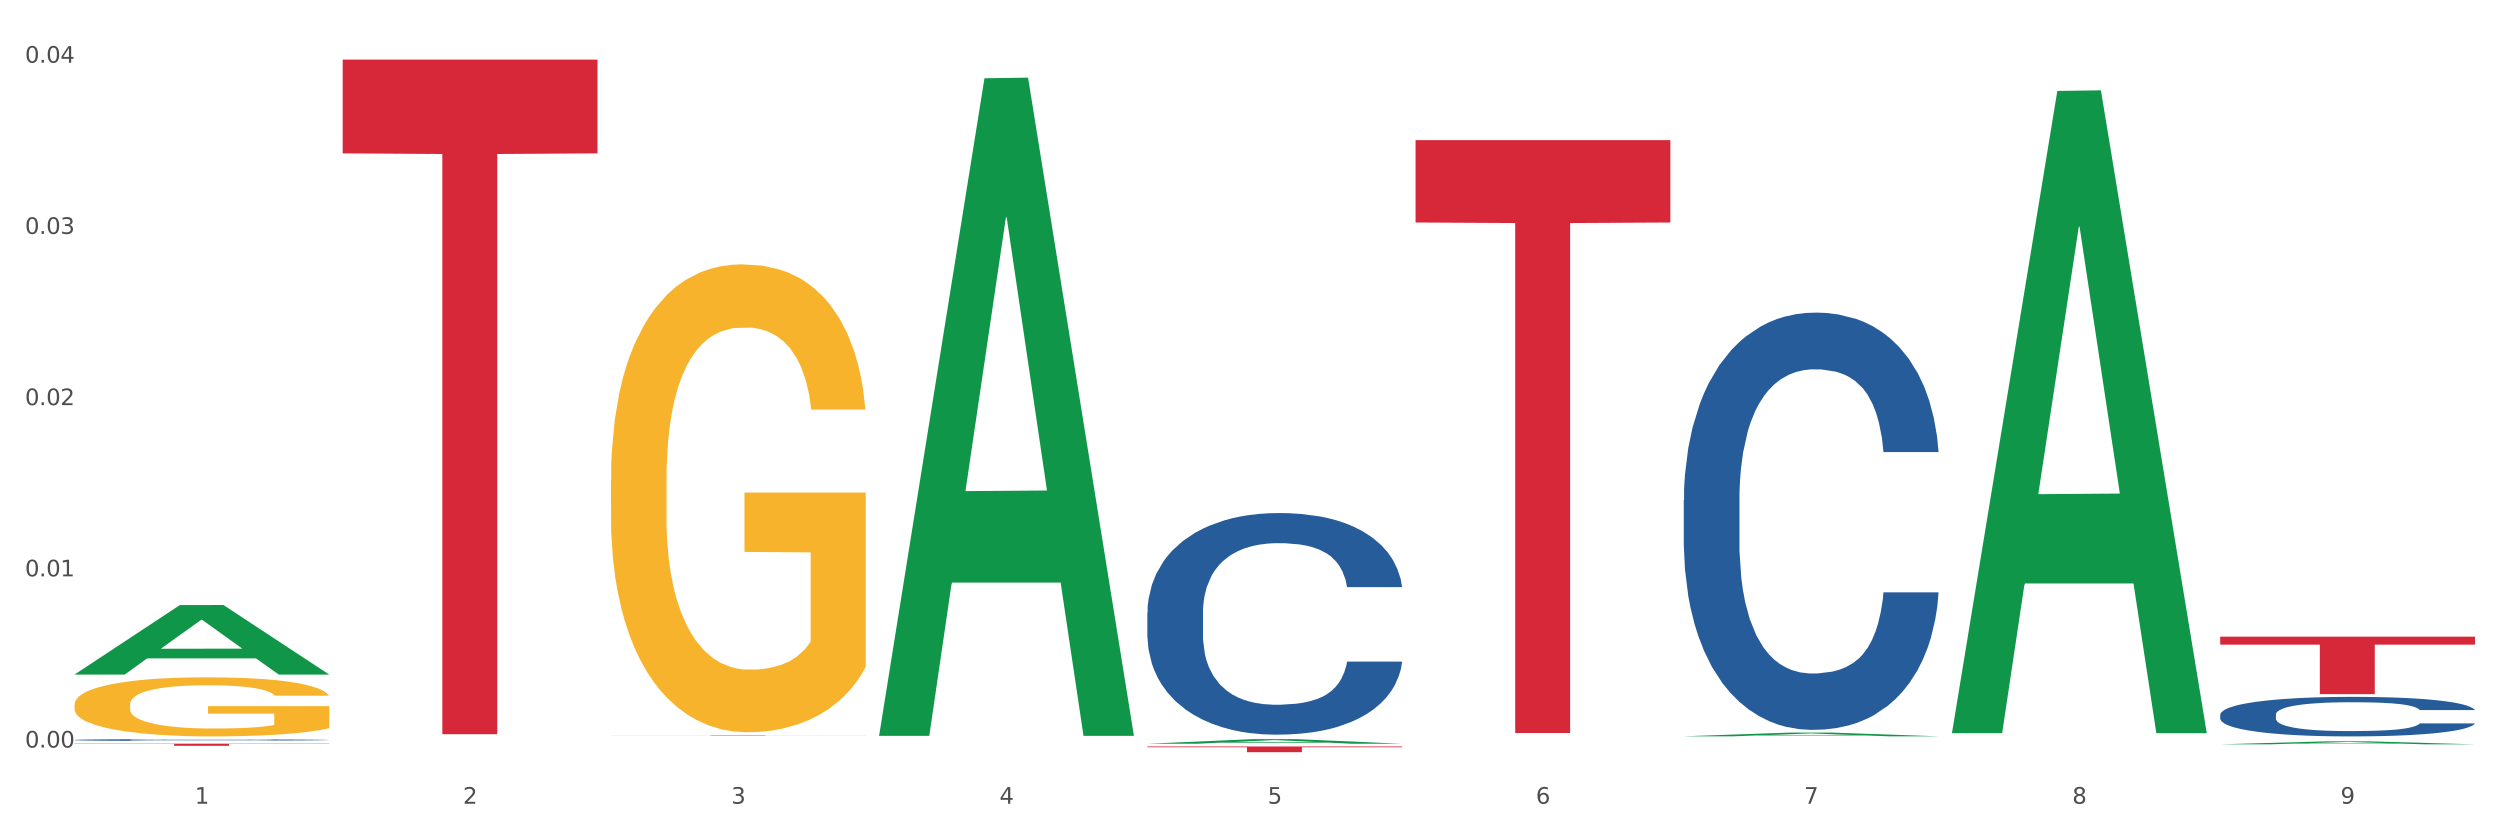 <?xml version="1.0" encoding="utf-8" standalone="no"?>
<!DOCTYPE svg PUBLIC "-//W3C//DTD SVG 1.1//EN"
  "http://www.w3.org/Graphics/SVG/1.1/DTD/svg11.dtd">
<svg xmlns:xlink="http://www.w3.org/1999/xlink" width="1080pt" height="360pt" viewBox="0 0 1080 360" xmlns="http://www.w3.org/2000/svg" version="1.1">
 <rect x="0" y="0" width="1080" height="360" fill="#333333" stroke="none"/>
 <defs>
  <style type="text/css">*{stroke-linejoin: round; stroke-linecap: butt}</style>
 </defs>
 <g id="figure_1">
  <g id="patch_1">
   <path d="M 0 360 
L 1080 360 
L 1080 0 
L 0 0 
z
" style="fill: #ffffff; stroke: #ffffff; stroke-linejoin: miter"/>
  </g>
  <g id="axes_1">
   <g id="matplotlib.axis_1">
    <g id="xtick_1">
     <g id="text_1">
      <!-- 1 -->
      <g style="fill: #4d4d4d" transform="translate(84.159 347.204) scale(0.096 -0.096)">
       <defs>
        <path id="DejaVuSans-31" d="M 794 531 
L 1825 531 
L 1825 4091 
L 703 3866 
L 703 4441 
L 1819 4666 
L 2450 4666 
L 2450 531 
L 3481 531 
L 3481 0 
L 794 0 
L 794 531 
z
" transform="scale(0.016)"/>
       </defs>
       <use xlink:href="#DejaVuSans-31"/>
      </g>
     </g>
    </g>
    <g id="xtick_2">
     <g id="text_2">
      <!-- 2 -->
      <g style="fill: #4d4d4d" transform="translate(200.027 347.204) scale(0.096 -0.096)">
       <defs>
        <path id="DejaVuSans-32" d="M 1228 531 
L 3431 531 
L 3431 0 
L 469 0 
L 469 531 
Q 828 903 1448 1529 
Q 2069 2156 2228 2338 
Q 2531 2678 2651 2914 
Q 2772 3150 2772 3378 
Q 2772 3750 2511 3984 
Q 2250 4219 1831 4219 
Q 1534 4219 1204 4116 
Q 875 4013 500 3803 
L 500 4441 
Q 881 4594 1212 4672 
Q 1544 4750 1819 4750 
Q 2544 4750 2975 4387 
Q 3406 4025 3406 3419 
Q 3406 3131 3298 2873 
Q 3191 2616 2906 2266 
Q 2828 2175 2409 1742 
Q 1991 1309 1228 531 
z
" transform="scale(0.016)"/>
       </defs>
       <use xlink:href="#DejaVuSans-32"/>
      </g>
     </g>
    </g>
    <g id="xtick_3">
     <g id="text_3">
      <!-- 3 -->
      <g style="fill: #4d4d4d" transform="translate(315.896 347.204) scale(0.096 -0.096)">
       <defs>
        <path id="DejaVuSans-33" d="M 2597 2516 
Q 3050 2419 3304 2112 
Q 3559 1806 3559 1356 
Q 3559 666 3084 287 
Q 2609 -91 1734 -91 
Q 1441 -91 1130 -33 
Q 819 25 488 141 
L 488 750 
Q 750 597 1062 519 
Q 1375 441 1716 441 
Q 2309 441 2620 675 
Q 2931 909 2931 1356 
Q 2931 1769 2642 2001 
Q 2353 2234 1838 2234 
L 1294 2234 
L 1294 2753 
L 1863 2753 
Q 2328 2753 2575 2939 
Q 2822 3125 2822 3475 
Q 2822 3834 2567 4026 
Q 2313 4219 1838 4219 
Q 1578 4219 1281 4162 
Q 984 4106 628 3988 
L 628 4550 
Q 988 4650 1302 4700 
Q 1616 4750 1894 4750 
Q 2613 4750 3031 4423 
Q 3450 4097 3450 3541 
Q 3450 3153 3228 2886 
Q 3006 2619 2597 2516 
z
" transform="scale(0.016)"/>
       </defs>
       <use xlink:href="#DejaVuSans-33"/>
      </g>
     </g>
    </g>
    <g id="xtick_4">
     <g id="text_4">
      <!-- 4 -->
      <g style="fill: #4d4d4d" transform="translate(431.765 347.204) scale(0.096 -0.096)">
       <defs>
        <path id="DejaVuSans-34" d="M 2419 4116 
L 825 1625 
L 2419 1625 
L 2419 4116 
z
M 2253 4666 
L 3047 4666 
L 3047 1625 
L 3713 1625 
L 3713 1100 
L 3047 1100 
L 3047 0 
L 2419 0 
L 2419 1100 
L 313 1100 
L 313 1709 
L 2253 4666 
z
" transform="scale(0.016)"/>
       </defs>
       <use xlink:href="#DejaVuSans-34"/>
      </g>
     </g>
    </g>
    <g id="xtick_5">
     <g id="text_5">
      <!-- 5 -->
      <g style="fill: #4d4d4d" transform="translate(547.634 347.204) scale(0.096 -0.096)">
       <defs>
        <path id="DejaVuSans-35" d="M 691 4666 
L 3169 4666 
L 3169 4134 
L 1269 4134 
L 1269 2991 
Q 1406 3038 1543 3061 
Q 1681 3084 1819 3084 
Q 2600 3084 3056 2656 
Q 3513 2228 3513 1497 
Q 3513 744 3044 326 
Q 2575 -91 1722 -91 
Q 1428 -91 1123 -41 
Q 819 9 494 109 
L 494 744 
Q 775 591 1075 516 
Q 1375 441 1709 441 
Q 2250 441 2565 725 
Q 2881 1009 2881 1497 
Q 2881 1984 2565 2268 
Q 2250 2553 1709 2553 
Q 1456 2553 1204 2497 
Q 953 2441 691 2322 
L 691 4666 
z
" transform="scale(0.016)"/>
       </defs>
       <use xlink:href="#DejaVuSans-35"/>
      </g>
     </g>
    </g>
    <g id="xtick_6">
     <g id="text_6">
      <!-- 6 -->
      <g style="fill: #4d4d4d" transform="translate(663.502 347.204) scale(0.096 -0.096)">
       <defs>
        <path id="DejaVuSans-36" d="M 2113 2584 
Q 1688 2584 1439 2293 
Q 1191 2003 1191 1497 
Q 1191 994 1439 701 
Q 1688 409 2113 409 
Q 2538 409 2786 701 
Q 3034 994 3034 1497 
Q 3034 2003 2786 2293 
Q 2538 2584 2113 2584 
z
M 3366 4563 
L 3366 3988 
Q 3128 4100 2886 4159 
Q 2644 4219 2406 4219 
Q 1781 4219 1451 3797 
Q 1122 3375 1075 2522 
Q 1259 2794 1537 2939 
Q 1816 3084 2150 3084 
Q 2853 3084 3261 2657 
Q 3669 2231 3669 1497 
Q 3669 778 3244 343 
Q 2819 -91 2113 -91 
Q 1303 -91 875 529 
Q 447 1150 447 2328 
Q 447 3434 972 4092 
Q 1497 4750 2381 4750 
Q 2619 4750 2861 4703 
Q 3103 4656 3366 4563 
z
" transform="scale(0.016)"/>
       </defs>
       <use xlink:href="#DejaVuSans-36"/>
      </g>
     </g>
    </g>
    <g id="xtick_7">
     <g id="text_7">
      <!-- 7 -->
      <g style="fill: #4d4d4d" transform="translate(779.371 347.204) scale(0.096 -0.096)">
       <defs>
        <path id="DejaVuSans-37" d="M 525 4666 
L 3525 4666 
L 3525 4397 
L 1831 0 
L 1172 0 
L 2766 4134 
L 525 4134 
L 525 4666 
z
" transform="scale(0.016)"/>
       </defs>
       <use xlink:href="#DejaVuSans-37"/>
      </g>
     </g>
    </g>
    <g id="xtick_8">
     <g id="text_8">
      <!-- 8 -->
      <g style="fill: #4d4d4d" transform="translate(895.24 347.204) scale(0.096 -0.096)">
       <defs>
        <path id="DejaVuSans-38" d="M 2034 2216 
Q 1584 2216 1326 1975 
Q 1069 1734 1069 1313 
Q 1069 891 1326 650 
Q 1584 409 2034 409 
Q 2484 409 2743 651 
Q 3003 894 3003 1313 
Q 3003 1734 2745 1975 
Q 2488 2216 2034 2216 
z
M 1403 2484 
Q 997 2584 770 2862 
Q 544 3141 544 3541 
Q 544 4100 942 4425 
Q 1341 4750 2034 4750 
Q 2731 4750 3128 4425 
Q 3525 4100 3525 3541 
Q 3525 3141 3298 2862 
Q 3072 2584 2669 2484 
Q 3125 2378 3379 2068 
Q 3634 1759 3634 1313 
Q 3634 634 3220 271 
Q 2806 -91 2034 -91 
Q 1263 -91 848 271 
Q 434 634 434 1313 
Q 434 1759 690 2068 
Q 947 2378 1403 2484 
z
M 1172 3481 
Q 1172 3119 1398 2916 
Q 1625 2713 2034 2713 
Q 2441 2713 2670 2916 
Q 2900 3119 2900 3481 
Q 2900 3844 2670 4047 
Q 2441 4250 2034 4250 
Q 1625 4250 1398 4047 
Q 1172 3844 1172 3481 
z
" transform="scale(0.016)"/>
       </defs>
       <use xlink:href="#DejaVuSans-38"/>
      </g>
     </g>
    </g>
    <g id="xtick_9">
     <g id="text_9">
      <!-- 9 -->
      <g style="fill: #4d4d4d" transform="translate(1011.108 347.204) scale(0.096 -0.096)">
       <defs>
        <path id="DejaVuSans-39" d="M 703 97 
L 703 672 
Q 941 559 1184 500 
Q 1428 441 1663 441 
Q 2288 441 2617 861 
Q 2947 1281 2994 2138 
Q 2813 1869 2534 1725 
Q 2256 1581 1919 1581 
Q 1219 1581 811 2004 
Q 403 2428 403 3163 
Q 403 3881 828 4315 
Q 1253 4750 1959 4750 
Q 2769 4750 3195 4129 
Q 3622 3509 3622 2328 
Q 3622 1225 3098 567 
Q 2575 -91 1691 -91 
Q 1453 -91 1209 -44 
Q 966 3 703 97 
z
M 1959 2075 
Q 2384 2075 2632 2365 
Q 2881 2656 2881 3163 
Q 2881 3666 2632 3958 
Q 2384 4250 1959 4250 
Q 1534 4250 1286 3958 
Q 1038 3666 1038 3163 
Q 1038 2656 1286 2365 
Q 1534 2075 1959 2075 
z
" transform="scale(0.016)"/>
       </defs>
       <use xlink:href="#DejaVuSans-39"/>
      </g>
     </g>
    </g>
    <g id="xtick_10"/>
    <g id="xtick_11"/>
    <g id="xtick_12"/>
    <g id="xtick_13"/>
    <g id="xtick_14"/>
    <g id="xtick_15"/>
    <g id="xtick_16"/>
    <g id="xtick_17"/>
   </g>
   <g id="matplotlib.axis_2">
    <g id="ytick_1">
     <g id="text_10">
      <!-- 0.00 -->
      <g style="fill: #4d4d4d" transform="translate(10.8 322.951) scale(0.096 -0.096)">
       <defs>
        <path id="DejaVuSans-30" d="M 2034 4250 
Q 1547 4250 1301 3770 
Q 1056 3291 1056 2328 
Q 1056 1369 1301 889 
Q 1547 409 2034 409 
Q 2525 409 2770 889 
Q 3016 1369 3016 2328 
Q 3016 3291 2770 3770 
Q 2525 4250 2034 4250 
z
M 2034 4750 
Q 2819 4750 3233 4129 
Q 3647 3509 3647 2328 
Q 3647 1150 3233 529 
Q 2819 -91 2034 -91 
Q 1250 -91 836 529 
Q 422 1150 422 2328 
Q 422 3509 836 4129 
Q 1250 4750 2034 4750 
z
" transform="scale(0.016)"/>
        <path id="DejaVuSans-2e" d="M 684 794 
L 1344 794 
L 1344 0 
L 684 0 
L 684 794 
z
" transform="scale(0.016)"/>
       </defs>
       <use xlink:href="#DejaVuSans-30"/>
       <use xlink:href="#DejaVuSans-2e" transform="translate(63.623 0)"/>
       <use xlink:href="#DejaVuSans-30" transform="translate(95.41 0)"/>
       <use xlink:href="#DejaVuSans-30" transform="translate(159.033 0)"/>
      </g>
     </g>
    </g>
    <g id="ytick_2">
     <g id="text_11">
      <!-- 0.01 -->
      <g style="fill: #4d4d4d" transform="translate(10.8 248.986) scale(0.096 -0.096)">
       <use xlink:href="#DejaVuSans-30"/>
       <use xlink:href="#DejaVuSans-2e" transform="translate(63.623 0)"/>
       <use xlink:href="#DejaVuSans-30" transform="translate(95.41 0)"/>
       <use xlink:href="#DejaVuSans-31" transform="translate(159.033 0)"/>
      </g>
     </g>
    </g>
    <g id="ytick_3">
     <g id="text_12">
      <!-- 0.02 -->
      <g style="fill: #4d4d4d" transform="translate(10.8 175.021) scale(0.096 -0.096)">
       <use xlink:href="#DejaVuSans-30"/>
       <use xlink:href="#DejaVuSans-2e" transform="translate(63.623 0)"/>
       <use xlink:href="#DejaVuSans-30" transform="translate(95.41 0)"/>
       <use xlink:href="#DejaVuSans-32" transform="translate(159.033 0)"/>
      </g>
     </g>
    </g>
    <g id="ytick_4">
     <g id="text_13">
      <!-- 0.03 -->
      <g style="fill: #4d4d4d" transform="translate(10.8 101.056) scale(0.096 -0.096)">
       <use xlink:href="#DejaVuSans-30"/>
       <use xlink:href="#DejaVuSans-2e" transform="translate(63.623 0)"/>
       <use xlink:href="#DejaVuSans-30" transform="translate(95.41 0)"/>
       <use xlink:href="#DejaVuSans-33" transform="translate(159.033 0)"/>
      </g>
     </g>
    </g>
    <g id="ytick_5">
     <g id="text_14">
      <!-- 0.04 -->
      <g style="fill: #4d4d4d" transform="translate(10.8 27.091) scale(0.096 -0.096)">
       <use xlink:href="#DejaVuSans-30"/>
       <use xlink:href="#DejaVuSans-2e" transform="translate(63.623 0)"/>
       <use xlink:href="#DejaVuSans-30" transform="translate(95.41 0)"/>
       <use xlink:href="#DejaVuSans-34" transform="translate(159.033 0)"/>
      </g>
     </g>
    </g>
    <g id="ytick_6"/>
    <g id="ytick_7"/>
    <g id="ytick_8"/>
    <g id="ytick_9"/>
   </g>
   <g id="PolyCollection_1">
    <path d="M 32.175 291.377 
L 32.288 291.349 
L 77.68 261.395 
L 96.518 261.366 
L 142.25 291.434 
L 120.462 291.434 
L 110.589 284.432 
L 63.722 284.432 
L 63.382 284.545 
L 53.85 291.434 
L 32.175 291.434 
L 32.175 291.377 
L 69.623 280.254 
L 104.689 280.225 
L 87.326 267.775 
L 87.099 267.719 
L 86.872 267.803 
L 69.51 280.225 
L 69.623 280.254 
L 32.175 291.377 
z
" clip-path="url(#p4127f9bf6e)" style="fill: #109648"/>
    <path d="M 959.125 308.724 
L 959.255 308.708 
L 959.255 308.271 
L 959.645 307.679 
L 961.076 306.587 
L 962.898 305.76 
L 966.021 304.793 
L 967.712 304.387 
L 969.924 303.935 
L 974.478 303.202 
L 979.683 302.578 
L 983.326 302.235 
L 986.058 302.016 
L 992.173 301.626 
L 995.686 301.455 
L 999.33 301.314 
L 1002.452 301.221 
L 1007.657 301.112 
L 1011.82 301.065 
L 1016.635 301.049 
L 1020.668 301.065 
L 1026.003 301.127 
L 1033.809 301.314 
L 1036.802 301.424 
L 1040.835 301.611 
L 1044.999 301.86 
L 1048.382 302.11 
L 1052.285 302.469 
L 1056.319 302.937 
L 1060.222 303.529 
L 1062.955 304.075 
L 1065.167 304.652 
L 1067.118 305.354 
L 1068.549 306.119 
L 1069.2 306.758 
L 1045.389 306.758 
L 1044.739 306.181 
L 1043.438 305.557 
L 1042.137 305.136 
L 1040.705 304.793 
L 1038.493 304.403 
L 1036.542 304.153 
L 1033.289 303.857 
L 1030.296 303.67 
L 1027.824 303.561 
L 1024.832 303.467 
L 1018.456 303.373 
L 1013.902 303.373 
L 1011.04 303.405 
L 1007.527 303.483 
L 1004.534 303.592 
L 1001.021 303.779 
L 998.289 303.982 
L 995.556 304.247 
L 993.995 304.434 
L 991.653 304.777 
L 990.092 305.058 
L 988.01 305.542 
L 986.839 305.885 
L 984.757 306.774 
L 983.846 307.429 
L 983.456 307.881 
L 983.196 308.381 
L 983.196 310.814 
L 983.976 311.906 
L 984.627 312.374 
L 985.668 312.904 
L 987.619 313.59 
L 990.482 314.261 
L 993.474 314.745 
L 995.947 315.041 
L 998.289 315.26 
L 1000.631 315.431 
L 1003.493 315.587 
L 1005.835 315.681 
L 1009.348 315.774 
L 1013.512 315.821 
L 1016.765 315.821 
L 1023.4 315.743 
L 1026.393 315.665 
L 1029.255 315.556 
L 1032.378 315.384 
L 1034.85 315.197 
L 1036.282 315.057 
L 1038.624 314.76 
L 1040.445 314.448 
L 1042.006 314.09 
L 1043.047 313.778 
L 1044.218 313.31 
L 1045.129 312.779 
L 1045.389 312.499 
L 1069.2 312.499 
L 1068.68 313.06 
L 1067.769 313.606 
L 1065.947 314.339 
L 1064.516 314.76 
L 1062.304 315.275 
L 1059.962 315.712 
L 1056.709 316.195 
L 1053.717 316.554 
L 1050.594 316.866 
L 1047.211 317.147 
L 1041.096 317.537 
L 1038.884 317.646 
L 1034.2 317.833 
L 1030.557 317.943 
L 1025.222 318.052 
L 1019.757 318.114 
L 1014.032 318.13 
L 1008.958 318.099 
L 1003.363 318.005 
L 999.85 317.911 
L 995.947 317.771 
L 991.393 317.553 
L 987.099 317.287 
L 983.065 316.975 
L 979.292 316.617 
L 975.779 316.211 
L 971.225 315.54 
L 967.842 314.885 
L 965.37 314.277 
L 963.679 313.762 
L 961.987 313.107 
L 961.076 312.655 
L 959.645 311.563 
L 959.125 310.549 
L 959.125 308.724 
z
" clip-path="url(#p4127f9bf6e)" style="fill: #255c99"/>
    <path d="M 32.175 319.654 
L 32.305 319.653 
L 32.305 319.633 
L 32.695 319.606 
L 34.127 319.556 
L 35.948 319.519 
L 39.071 319.475 
L 40.762 319.456 
L 42.974 319.435 
L 47.528 319.402 
L 52.733 319.374 
L 56.376 319.358 
L 59.108 319.348 
L 65.224 319.33 
L 68.737 319.322 
L 72.38 319.316 
L 75.503 319.312 
L 80.707 319.307 
L 84.871 319.305 
L 89.685 319.304 
L 93.718 319.305 
L 99.053 319.307 
L 106.86 319.316 
L 109.852 319.321 
L 113.886 319.329 
L 118.049 319.341 
L 121.432 319.352 
L 125.336 319.369 
L 129.369 319.39 
L 133.273 319.417 
L 136.005 319.442 
L 138.217 319.468 
L 140.168 319.5 
L 141.6 319.535 
L 142.25 319.564 
L 118.44 319.564 
L 117.789 319.538 
L 116.488 319.509 
L 115.187 319.49 
L 113.756 319.475 
L 111.544 319.457 
L 109.592 319.445 
L 106.339 319.432 
L 103.347 319.423 
L 100.874 319.418 
L 97.882 319.414 
L 91.506 319.41 
L 86.952 319.41 
L 84.09 319.411 
L 80.577 319.415 
L 77.584 319.42 
L 74.071 319.428 
L 71.339 319.438 
L 68.607 319.45 
L 67.045 319.458 
L 64.703 319.474 
L 63.142 319.487 
L 61.06 319.509 
L 59.889 319.524 
L 57.807 319.565 
L 56.896 319.595 
L 56.506 319.615 
L 56.246 319.638 
L 56.246 319.749 
L 57.027 319.799 
L 57.677 319.82 
L 58.718 319.844 
L 60.67 319.876 
L 63.532 319.906 
L 66.525 319.928 
L 68.997 319.942 
L 71.339 319.952 
L 73.681 319.96 
L 76.543 319.967 
L 78.885 319.971 
L 82.398 319.975 
L 86.562 319.977 
L 89.815 319.977 
L 96.451 319.974 
L 99.443 319.97 
L 102.306 319.965 
L 105.428 319.958 
L 107.901 319.949 
L 109.332 319.943 
L 111.674 319.929 
L 113.495 319.915 
L 115.057 319.899 
L 116.098 319.884 
L 117.269 319.863 
L 118.179 319.839 
L 118.44 319.826 
L 142.25 319.826 
L 141.73 319.852 
L 140.819 319.876 
L 138.997 319.91 
L 137.566 319.929 
L 135.354 319.953 
L 133.012 319.972 
L 129.759 319.995 
L 126.767 320.011 
L 123.644 320.025 
L 120.261 320.038 
L 114.146 320.056 
L 111.934 320.061 
L 107.25 320.069 
L 103.607 320.074 
L 98.272 320.079 
L 92.807 320.082 
L 87.083 320.083 
L 82.008 320.081 
L 76.413 320.077 
L 72.9 320.073 
L 68.997 320.066 
L 64.443 320.056 
L 60.149 320.044 
L 56.116 320.03 
L 52.342 320.014 
L 48.829 319.995 
L 44.275 319.965 
L 40.893 319.935 
L 38.42 319.907 
L 36.729 319.884 
L 35.037 319.854 
L 34.127 319.833 
L 32.695 319.783 
L 32.175 319.737 
L 32.175 319.654 
z
" clip-path="url(#p4127f9bf6e)" style="fill: #255c99"/>
    <path d="M 32.175 321.257 
L 142.25 321.257 
L 142.25 321.387 
L 98.951 321.388 
L 98.951 322.193 
L 75.214 322.193 
L 75.214 321.388 
L 32.175 321.387 
L 32.175 321.258 
L 32.175 321.257 
z
" clip-path="url(#p4127f9bf6e)" style="fill: #d62839"/>
    <path d="M 32.175 304.401 
L 32.305 304.378 
L 32.305 303.539 
L 32.565 302.817 
L 33.864 301.068 
L 35.814 299.623 
L 37.243 298.854 
L 38.673 298.225 
L 40.362 297.596 
L 42.442 296.943 
L 46.211 295.987 
L 48.55 295.498 
L 51.409 294.985 
L 56.607 294.239 
L 60.376 293.82 
L 64.275 293.47 
L 70.643 293.051 
L 74.802 292.864 
L 79.22 292.724 
L 84.548 292.631 
L 88.577 292.608 
L 97.414 292.678 
L 104.952 292.887 
L 108.591 293.051 
L 113.269 293.33 
L 115.739 293.517 
L 119.767 293.89 
L 123.926 294.379 
L 126.785 294.799 
L 131.074 295.591 
L 134.323 296.384 
L 137.312 297.363 
L 138.871 298.038 
L 140.041 298.668 
L 141.081 299.39 
L 142.12 300.532 
L 118.728 300.532 
L 117.818 299.717 
L 116.388 298.947 
L 114.309 298.202 
L 112.49 297.735 
L 109.371 297.153 
L 106.512 296.78 
L 103.522 296.5 
L 99.884 296.267 
L 97.025 296.151 
L 92.996 296.057 
L 85.068 296.081 
L 79.74 296.267 
L 76.101 296.5 
L 73.762 296.71 
L 71.683 296.943 
L 69.343 297.269 
L 66.614 297.759 
L 64.665 298.202 
L 62.715 298.761 
L 61.156 299.32 
L 59.726 299.973 
L 58.557 300.672 
L 57.647 301.395 
L 56.867 302.28 
L 56.217 303.749 
L 56.217 306.942 
L 56.477 307.665 
L 57.127 308.62 
L 57.907 309.343 
L 59.206 310.205 
L 60.376 310.788 
L 62.585 311.627 
L 65.055 312.326 
L 67.004 312.769 
L 68.953 313.142 
L 72.332 313.655 
L 76.101 314.074 
L 79.35 314.331 
L 83.769 314.564 
L 86.758 314.657 
L 89.357 314.703 
L 95.725 314.703 
L 100.274 314.634 
L 105.342 314.47 
L 109.241 314.261 
L 112.49 314.004 
L 116.129 313.585 
L 118.468 313.188 
L 118.468 308.317 
L 89.877 308.294 
L 89.877 305.054 
L 142.25 305.054 
L 142.25 314.564 
L 140.041 315.053 
L 137.572 315.496 
L 134.973 315.892 
L 131.074 316.382 
L 126.395 316.848 
L 122.237 317.174 
L 117.818 317.454 
L 112.62 317.71 
L 105.862 317.943 
L 101.703 318.036 
L 96.505 318.106 
L 90.397 318.13 
L 85.068 318.083 
L 79.87 317.967 
L 74.412 317.757 
L 69.083 317.454 
L 65.055 317.151 
L 61.026 316.778 
L 56.737 316.288 
L 53.358 315.822 
L 50.759 315.403 
L 47.9 314.867 
L 44.781 314.167 
L 42.442 313.538 
L 40.362 312.885 
L 38.153 312.046 
L 36.594 311.324 
L 35.034 310.415 
L 34.124 309.739 
L 33.085 308.69 
L 32.305 307.222 
L 32.175 304.401 
z
" clip-path="url(#p4127f9bf6e)" style="fill: #f7b32b"/>
    <path d="M 148.044 25.759 
L 258.119 25.759 
L 258.119 66.256 
L 214.819 66.53 
L 214.819 317.17 
L 191.083 317.17 
L 191.083 66.53 
L 148.044 66.256 
L 148.044 26.033 
L 148.044 25.759 
z
" clip-path="url(#p4127f9bf6e)" style="fill: #d62839"/>
    <path d="M 263.912 317.519 
L 373.988 317.519 
L 373.988 317.542 
L 330.688 317.543 
L 330.688 317.689 
L 306.951 317.689 
L 306.951 317.543 
L 263.912 317.542 
L 263.912 317.519 
L 263.912 317.519 
z
" clip-path="url(#p4127f9bf6e)" style="fill: #d62839"/>
    <path d="M 495.65 322.469 
L 605.725 322.469 
L 605.725 322.814 
L 562.425 322.816 
L 562.425 324.95 
L 538.689 324.95 
L 538.689 322.816 
L 495.65 322.814 
L 495.65 322.471 
L 495.65 322.469 
z
" clip-path="url(#p4127f9bf6e)" style="fill: #d62839"/>
    <path d="M 611.519 60.527 
L 721.594 60.527 
L 721.594 96.119 
L 678.294 96.359 
L 678.294 316.645 
L 654.557 316.645 
L 654.557 96.359 
L 611.519 96.119 
L 611.519 60.767 
L 611.519 60.527 
z
" clip-path="url(#p4127f9bf6e)" style="fill: #d62839"/>
    <path d="M 959.125 275.03 
L 1069.2 275.03 
L 1069.2 278.482 
L 1025.9 278.506 
L 1025.9 299.875 
L 1002.164 299.875 
L 1002.164 278.506 
L 959.125 278.482 
L 959.125 275.053 
L 959.125 275.03 
z
" clip-path="url(#p4127f9bf6e)" style="fill: #d62839"/>
    <path d="M 727.387 216.041 
L 727.517 215.877 
L 727.517 211.267 
L 727.908 205.011 
L 729.339 193.486 
L 731.161 184.76 
L 734.283 174.553 
L 735.975 170.272 
L 738.187 165.498 
L 742.741 157.76 
L 747.945 151.174 
L 751.588 147.552 
L 754.321 145.248 
L 760.436 141.132 
L 763.949 139.321 
L 767.592 137.839 
L 770.715 136.851 
L 775.919 135.699 
L 780.083 135.205 
L 784.897 135.04 
L 788.931 135.205 
L 794.265 135.863 
L 802.072 137.839 
L 805.065 138.991 
L 809.098 140.967 
L 813.262 143.601 
L 816.645 146.235 
L 820.548 150.022 
L 824.581 154.961 
L 828.485 161.217 
L 831.217 166.98 
L 833.429 173.071 
L 835.381 180.48 
L 836.812 188.547 
L 837.463 195.297 
L 813.652 195.297 
L 813.001 189.206 
L 811.7 182.62 
L 810.399 178.175 
L 808.968 174.553 
L 806.756 170.437 
L 804.804 167.803 
L 801.551 164.675 
L 798.559 162.699 
L 796.087 161.547 
L 793.094 160.559 
L 786.719 159.571 
L 782.165 159.571 
L 779.302 159.9 
L 775.789 160.723 
L 772.797 161.876 
L 769.284 163.852 
L 766.551 165.992 
L 763.819 168.791 
L 762.257 170.766 
L 759.915 174.388 
L 758.354 177.352 
L 756.272 182.456 
L 755.101 186.078 
L 753.019 195.462 
L 752.109 202.377 
L 751.718 207.151 
L 751.458 212.419 
L 751.458 238.103 
L 752.239 249.627 
L 752.889 254.566 
L 753.93 260.164 
L 755.882 267.408 
L 758.744 274.488 
L 761.737 279.591 
L 764.209 282.719 
L 766.551 285.024 
L 768.893 286.835 
L 771.756 288.482 
L 774.098 289.47 
L 777.611 290.457 
L 781.774 290.951 
L 785.027 290.951 
L 791.663 290.128 
L 794.656 289.305 
L 797.518 288.152 
L 800.641 286.341 
L 803.113 284.366 
L 804.544 282.884 
L 806.886 279.756 
L 808.708 276.463 
L 810.269 272.677 
L 811.31 269.384 
L 812.481 264.445 
L 813.392 258.847 
L 813.652 255.884 
L 837.463 255.884 
L 836.942 261.811 
L 836.031 267.573 
L 834.21 275.311 
L 832.779 279.756 
L 830.567 285.189 
L 828.225 289.799 
L 824.972 294.903 
L 821.979 298.689 
L 818.856 301.982 
L 815.474 304.945 
L 809.358 309.061 
L 807.146 310.214 
L 802.462 312.189 
L 798.819 313.342 
L 793.485 314.494 
L 788.02 315.153 
L 782.295 315.318 
L 777.22 314.988 
L 771.626 314 
L 768.113 313.013 
L 764.209 311.531 
L 759.655 309.226 
L 755.362 306.427 
L 751.328 303.134 
L 747.555 299.348 
L 744.042 295.067 
L 739.488 287.988 
L 736.105 281.073 
L 733.633 274.652 
L 731.941 269.219 
L 730.25 262.304 
L 729.339 257.53 
L 727.908 246.005 
L 727.387 235.304 
L 727.387 216.041 
z
" clip-path="url(#p4127f9bf6e)" style="fill: #255c99"/>
    <path d="M 843.256 317.937 
L 843.386 317.937 
L 843.386 317.935 
L 843.646 317.934 
L 844.945 317.931 
L 846.895 317.928 
L 848.324 317.927 
L 849.754 317.925 
L 851.443 317.924 
L 853.523 317.923 
L 857.292 317.921 
L 859.631 317.92 
L 862.49 317.919 
L 867.688 317.918 
L 871.457 317.917 
L 875.356 317.916 
L 881.724 317.915 
L 885.883 317.915 
L 890.301 317.915 
L 895.629 317.915 
L 899.658 317.915 
L 908.495 317.915 
L 916.033 317.915 
L 919.672 317.915 
L 924.35 317.916 
L 926.82 317.916 
L 930.848 317.917 
L 935.007 317.918 
L 937.866 317.919 
L 942.155 317.92 
L 945.404 317.922 
L 948.393 317.924 
L 949.952 317.925 
L 951.122 317.926 
L 952.162 317.928 
L 953.201 317.93 
L 929.809 317.93 
L 928.899 317.928 
L 927.469 317.927 
L 925.39 317.925 
L 923.571 317.924 
L 920.452 317.923 
L 917.593 317.923 
L 914.604 317.922 
L 910.965 317.922 
L 908.106 317.921 
L 904.077 317.921 
L 896.149 317.921 
L 890.821 317.922 
L 887.182 317.922 
L 884.843 317.922 
L 882.764 317.923 
L 880.424 317.924 
L 877.695 317.924 
L 875.746 317.925 
L 873.796 317.926 
L 872.237 317.927 
L 870.807 317.929 
L 869.638 317.93 
L 868.728 317.931 
L 867.948 317.933 
L 867.298 317.936 
L 867.298 317.942 
L 867.558 317.943 
L 868.208 317.945 
L 868.988 317.947 
L 870.287 317.948 
L 871.457 317.949 
L 873.666 317.951 
L 876.136 317.952 
L 878.085 317.953 
L 880.034 317.954 
L 883.413 317.955 
L 887.182 317.956 
L 890.431 317.956 
L 894.85 317.956 
L 897.839 317.957 
L 900.438 317.957 
L 906.806 317.957 
L 911.355 317.957 
L 916.423 317.956 
L 920.322 317.956 
L 923.571 317.955 
L 927.21 317.955 
L 929.549 317.954 
L 929.549 317.945 
L 900.958 317.945 
L 900.958 317.938 
L 953.331 317.938 
L 953.331 317.956 
L 951.122 317.957 
L 948.653 317.958 
L 946.054 317.959 
L 942.155 317.96 
L 937.476 317.961 
L 933.318 317.961 
L 928.899 317.962 
L 923.701 317.962 
L 916.943 317.963 
L 912.784 317.963 
L 907.586 317.963 
L 901.478 317.963 
L 896.149 317.963 
L 890.951 317.963 
L 885.493 317.963 
L 880.164 317.962 
L 876.136 317.961 
L 872.107 317.961 
L 867.818 317.96 
L 864.439 317.959 
L 861.84 317.958 
L 858.981 317.957 
L 855.862 317.956 
L 853.523 317.955 
L 851.443 317.953 
L 849.234 317.952 
L 847.675 317.95 
L 846.115 317.949 
L 845.205 317.947 
L 844.166 317.945 
L 843.386 317.942 
L 843.256 317.937 
z
" clip-path="url(#p4127f9bf6e)" style="fill: #f7b32b"/>
    <path d="M 263.912 207.606 
L 264.042 207.421 
L 264.042 200.775 
L 264.302 195.052 
L 265.602 181.206 
L 267.551 169.76 
L 268.981 163.667 
L 270.41 158.683 
L 272.1 153.698 
L 274.179 148.529 
L 277.948 140.96 
L 280.287 137.083 
L 283.146 133.021 
L 288.345 127.114 
L 292.114 123.79 
L 296.012 121.021 
L 302.38 117.698 
L 306.539 116.221 
L 310.958 115.114 
L 316.286 114.375 
L 320.315 114.19 
L 329.152 114.744 
L 336.689 116.406 
L 340.328 117.698 
L 345.007 119.914 
L 347.476 121.39 
L 351.505 124.344 
L 355.663 128.221 
L 358.523 131.544 
L 362.811 137.821 
L 366.06 144.098 
L 369.049 151.852 
L 370.609 157.206 
L 371.778 162.191 
L 372.818 167.914 
L 373.858 176.96 
L 350.465 176.96 
L 349.555 170.498 
L 348.126 164.406 
L 346.047 158.498 
L 344.227 154.806 
L 341.108 150.19 
L 338.249 147.237 
L 335.26 145.021 
L 331.621 143.175 
L 328.762 142.252 
L 324.733 141.514 
L 316.806 141.698 
L 311.477 143.175 
L 307.839 145.021 
L 305.499 146.683 
L 303.42 148.529 
L 301.081 151.114 
L 298.352 154.991 
L 296.402 158.498 
L 294.453 162.929 
L 292.893 167.36 
L 291.464 172.529 
L 290.294 178.067 
L 289.384 183.791 
L 288.605 190.806 
L 287.955 202.437 
L 287.955 227.729 
L 288.215 233.452 
L 288.865 241.021 
L 289.644 246.744 
L 290.944 253.575 
L 292.114 258.191 
L 294.323 264.837 
L 296.792 270.375 
L 298.741 273.883 
L 300.691 276.837 
L 304.07 280.898 
L 307.839 284.221 
L 311.088 286.252 
L 315.506 288.098 
L 318.495 288.837 
L 321.094 289.206 
L 327.462 289.206 
L 332.011 288.652 
L 337.079 287.36 
L 340.978 285.698 
L 344.227 283.668 
L 347.866 280.345 
L 350.205 277.206 
L 350.205 238.621 
L 321.614 238.437 
L 321.614 212.775 
L 373.988 212.775 
L 373.988 288.098 
L 371.778 291.975 
L 369.309 295.483 
L 366.71 298.621 
L 362.811 302.498 
L 358.133 306.191 
L 353.974 308.775 
L 349.555 310.991 
L 344.357 313.021 
L 337.599 314.868 
L 333.44 315.606 
L 328.242 316.16 
L 322.134 316.345 
L 316.806 315.975 
L 311.607 315.052 
L 306.149 313.391 
L 300.821 310.991 
L 296.792 308.591 
L 292.763 305.637 
L 288.475 301.76 
L 285.096 298.068 
L 282.497 294.745 
L 279.637 290.498 
L 276.518 284.96 
L 274.179 279.975 
L 272.1 274.806 
L 269.891 268.16 
L 268.331 262.437 
L 266.772 255.237 
L 265.862 249.883 
L 264.822 241.575 
L 264.042 229.944 
L 263.912 207.606 
z
" clip-path="url(#p4127f9bf6e)" style="fill: #f7b32b"/>
    <path d="M 495.65 264.655 
L 495.78 264.568 
L 495.78 262.12 
L 496.17 258.797 
L 497.602 252.676 
L 499.423 248.042 
L 502.546 242.621 
L 504.237 240.347 
L 506.449 237.811 
L 511.003 233.702 
L 516.208 230.204 
L 519.851 228.28 
L 522.583 227.056 
L 528.698 224.87 
L 532.212 223.908 
L 535.855 223.121 
L 538.977 222.597 
L 544.182 221.985 
L 548.345 221.722 
L 553.16 221.635 
L 557.193 221.722 
L 562.528 222.072 
L 570.335 223.121 
L 573.327 223.733 
L 577.361 224.783 
L 581.524 226.182 
L 584.907 227.581 
L 588.81 229.592 
L 592.844 232.215 
L 596.747 235.538 
L 599.48 238.598 
L 601.692 241.834 
L 603.643 245.768 
L 605.075 250.053 
L 605.725 253.638 
L 581.915 253.638 
L 581.264 250.403 
L 579.963 246.905 
L 578.662 244.544 
L 577.23 242.621 
L 575.019 240.435 
L 573.067 239.035 
L 569.814 237.374 
L 566.821 236.325 
L 564.349 235.713 
L 561.357 235.188 
L 554.981 234.663 
L 550.427 234.663 
L 547.565 234.838 
L 544.052 235.276 
L 541.059 235.888 
L 537.546 236.937 
L 534.814 238.074 
L 532.081 239.56 
L 530.52 240.609 
L 528.178 242.533 
L 526.617 244.107 
L 524.535 246.818 
L 523.364 248.741 
L 521.282 253.725 
L 520.371 257.398 
L 519.981 259.934 
L 519.721 262.732 
L 519.721 276.372 
L 520.501 282.493 
L 521.152 285.117 
L 522.193 288.089 
L 524.145 291.937 
L 527.007 295.697 
L 530 298.407 
L 532.472 300.069 
L 534.814 301.293 
L 537.156 302.255 
L 540.018 303.129 
L 542.36 303.654 
L 545.873 304.179 
L 550.037 304.441 
L 553.29 304.441 
L 559.925 304.004 
L 562.918 303.566 
L 565.781 302.954 
L 568.903 301.992 
L 571.375 300.943 
L 572.807 300.156 
L 575.149 298.495 
L 576.97 296.746 
L 578.532 294.735 
L 579.573 292.986 
L 580.744 290.363 
L 581.654 287.39 
L 581.915 285.816 
L 605.725 285.816 
L 605.205 288.964 
L 604.294 292.024 
L 602.472 296.134 
L 601.041 298.495 
L 598.829 301.38 
L 596.487 303.829 
L 593.234 306.539 
L 590.242 308.551 
L 587.119 310.299 
L 583.736 311.873 
L 577.621 314.059 
L 575.409 314.671 
L 570.725 315.721 
L 567.082 316.333 
L 561.747 316.945 
L 556.282 317.295 
L 550.557 317.382 
L 545.483 317.207 
L 539.888 316.682 
L 536.375 316.158 
L 532.472 315.371 
L 527.918 314.147 
L 523.624 312.66 
L 519.591 310.911 
L 515.817 308.9 
L 512.304 306.627 
L 507.75 302.867 
L 504.367 299.194 
L 501.895 295.784 
L 500.204 292.899 
L 498.512 289.226 
L 497.602 286.69 
L 496.17 280.57 
L 495.65 274.886 
L 495.65 264.655 
z
" clip-path="url(#p4127f9bf6e)" style="fill: #255c99"/>
    <path d="M 379.781 317.355 
L 379.895 317.088 
L 425.286 33.81 
L 444.124 33.543 
L 489.856 317.889 
L 468.068 317.889 
L 458.196 251.675 
L 411.328 251.675 
L 410.988 252.743 
L 401.456 317.889 
L 379.781 317.889 
L 379.781 317.355 
L 417.229 212.161 
L 452.295 211.894 
L 434.932 94.151 
L 434.705 93.617 
L 434.478 94.418 
L 417.116 211.894 
L 417.229 212.161 
L 379.781 317.355 
z
" clip-path="url(#p4127f9bf6e)" style="fill: #109648"/>
    <path d="M 495.65 321.291 
L 495.763 321.289 
L 541.155 319.306 
L 559.993 319.304 
L 605.725 321.295 
L 583.937 321.295 
L 574.064 320.831 
L 527.197 320.831 
L 526.857 320.839 
L 517.324 321.295 
L 495.65 321.295 
L 495.65 321.291 
L 533.098 320.554 
L 568.163 320.553 
L 550.801 319.728 
L 550.574 319.724 
L 550.347 319.73 
L 532.985 320.553 
L 533.098 320.554 
L 495.65 321.291 
z
" clip-path="url(#p4127f9bf6e)" style="fill: #109648"/>
    <path d="M 727.387 318.081 
L 727.501 318.079 
L 772.893 316.493 
L 791.73 316.492 
L 837.463 318.084 
L 815.674 318.084 
L 805.802 317.713 
L 758.935 317.713 
L 758.594 317.719 
L 749.062 318.084 
L 727.387 318.084 
L 727.387 318.081 
L 764.836 317.492 
L 799.901 317.49 
L 782.538 316.831 
L 782.311 316.828 
L 782.084 316.833 
L 764.722 317.49 
L 764.836 317.492 
L 727.387 318.081 
z
" clip-path="url(#p4127f9bf6e)" style="fill: #109648"/>
    <path d="M 843.256 316.219 
L 843.369 315.958 
L 888.761 39.282 
L 907.599 39.022 
L 953.331 316.74 
L 931.543 316.74 
L 921.67 252.07 
L 874.803 252.07 
L 874.463 253.113 
L 864.931 316.74 
L 843.256 316.74 
L 843.256 316.219 
L 880.704 213.476 
L 915.77 213.215 
L 898.407 98.216 
L 898.18 97.695 
L 897.953 98.477 
L 880.591 213.215 
L 880.704 213.476 
L 843.256 316.219 
z
" clip-path="url(#p4127f9bf6e)" style="fill: #109648"/>
    <path d="M 959.125 321.547 
L 959.238 321.546 
L 1004.63 320.26 
L 1023.468 320.259 
L 1069.2 321.549 
L 1047.412 321.549 
L 1037.539 321.249 
L 990.672 321.249 
L 990.332 321.254 
L 980.799 321.549 
L 959.125 321.549 
L 959.125 321.547 
L 996.573 321.069 
L 1031.638 321.068 
L 1014.276 320.534 
L 1014.049 320.531 
L 1013.822 320.535 
L 996.46 321.068 
L 996.573 321.069 
L 959.125 321.547 
z
" clip-path="url(#p4127f9bf6e)" style="fill: #109648"/>
   </g>
  </g>
 </g>
 <defs>
  <clipPath id="p4127f9bf6e">
   <rect x="32.175" y="10.8" width="1037.025" height="329.109"/>
  </clipPath>
 </defs>
</svg>
